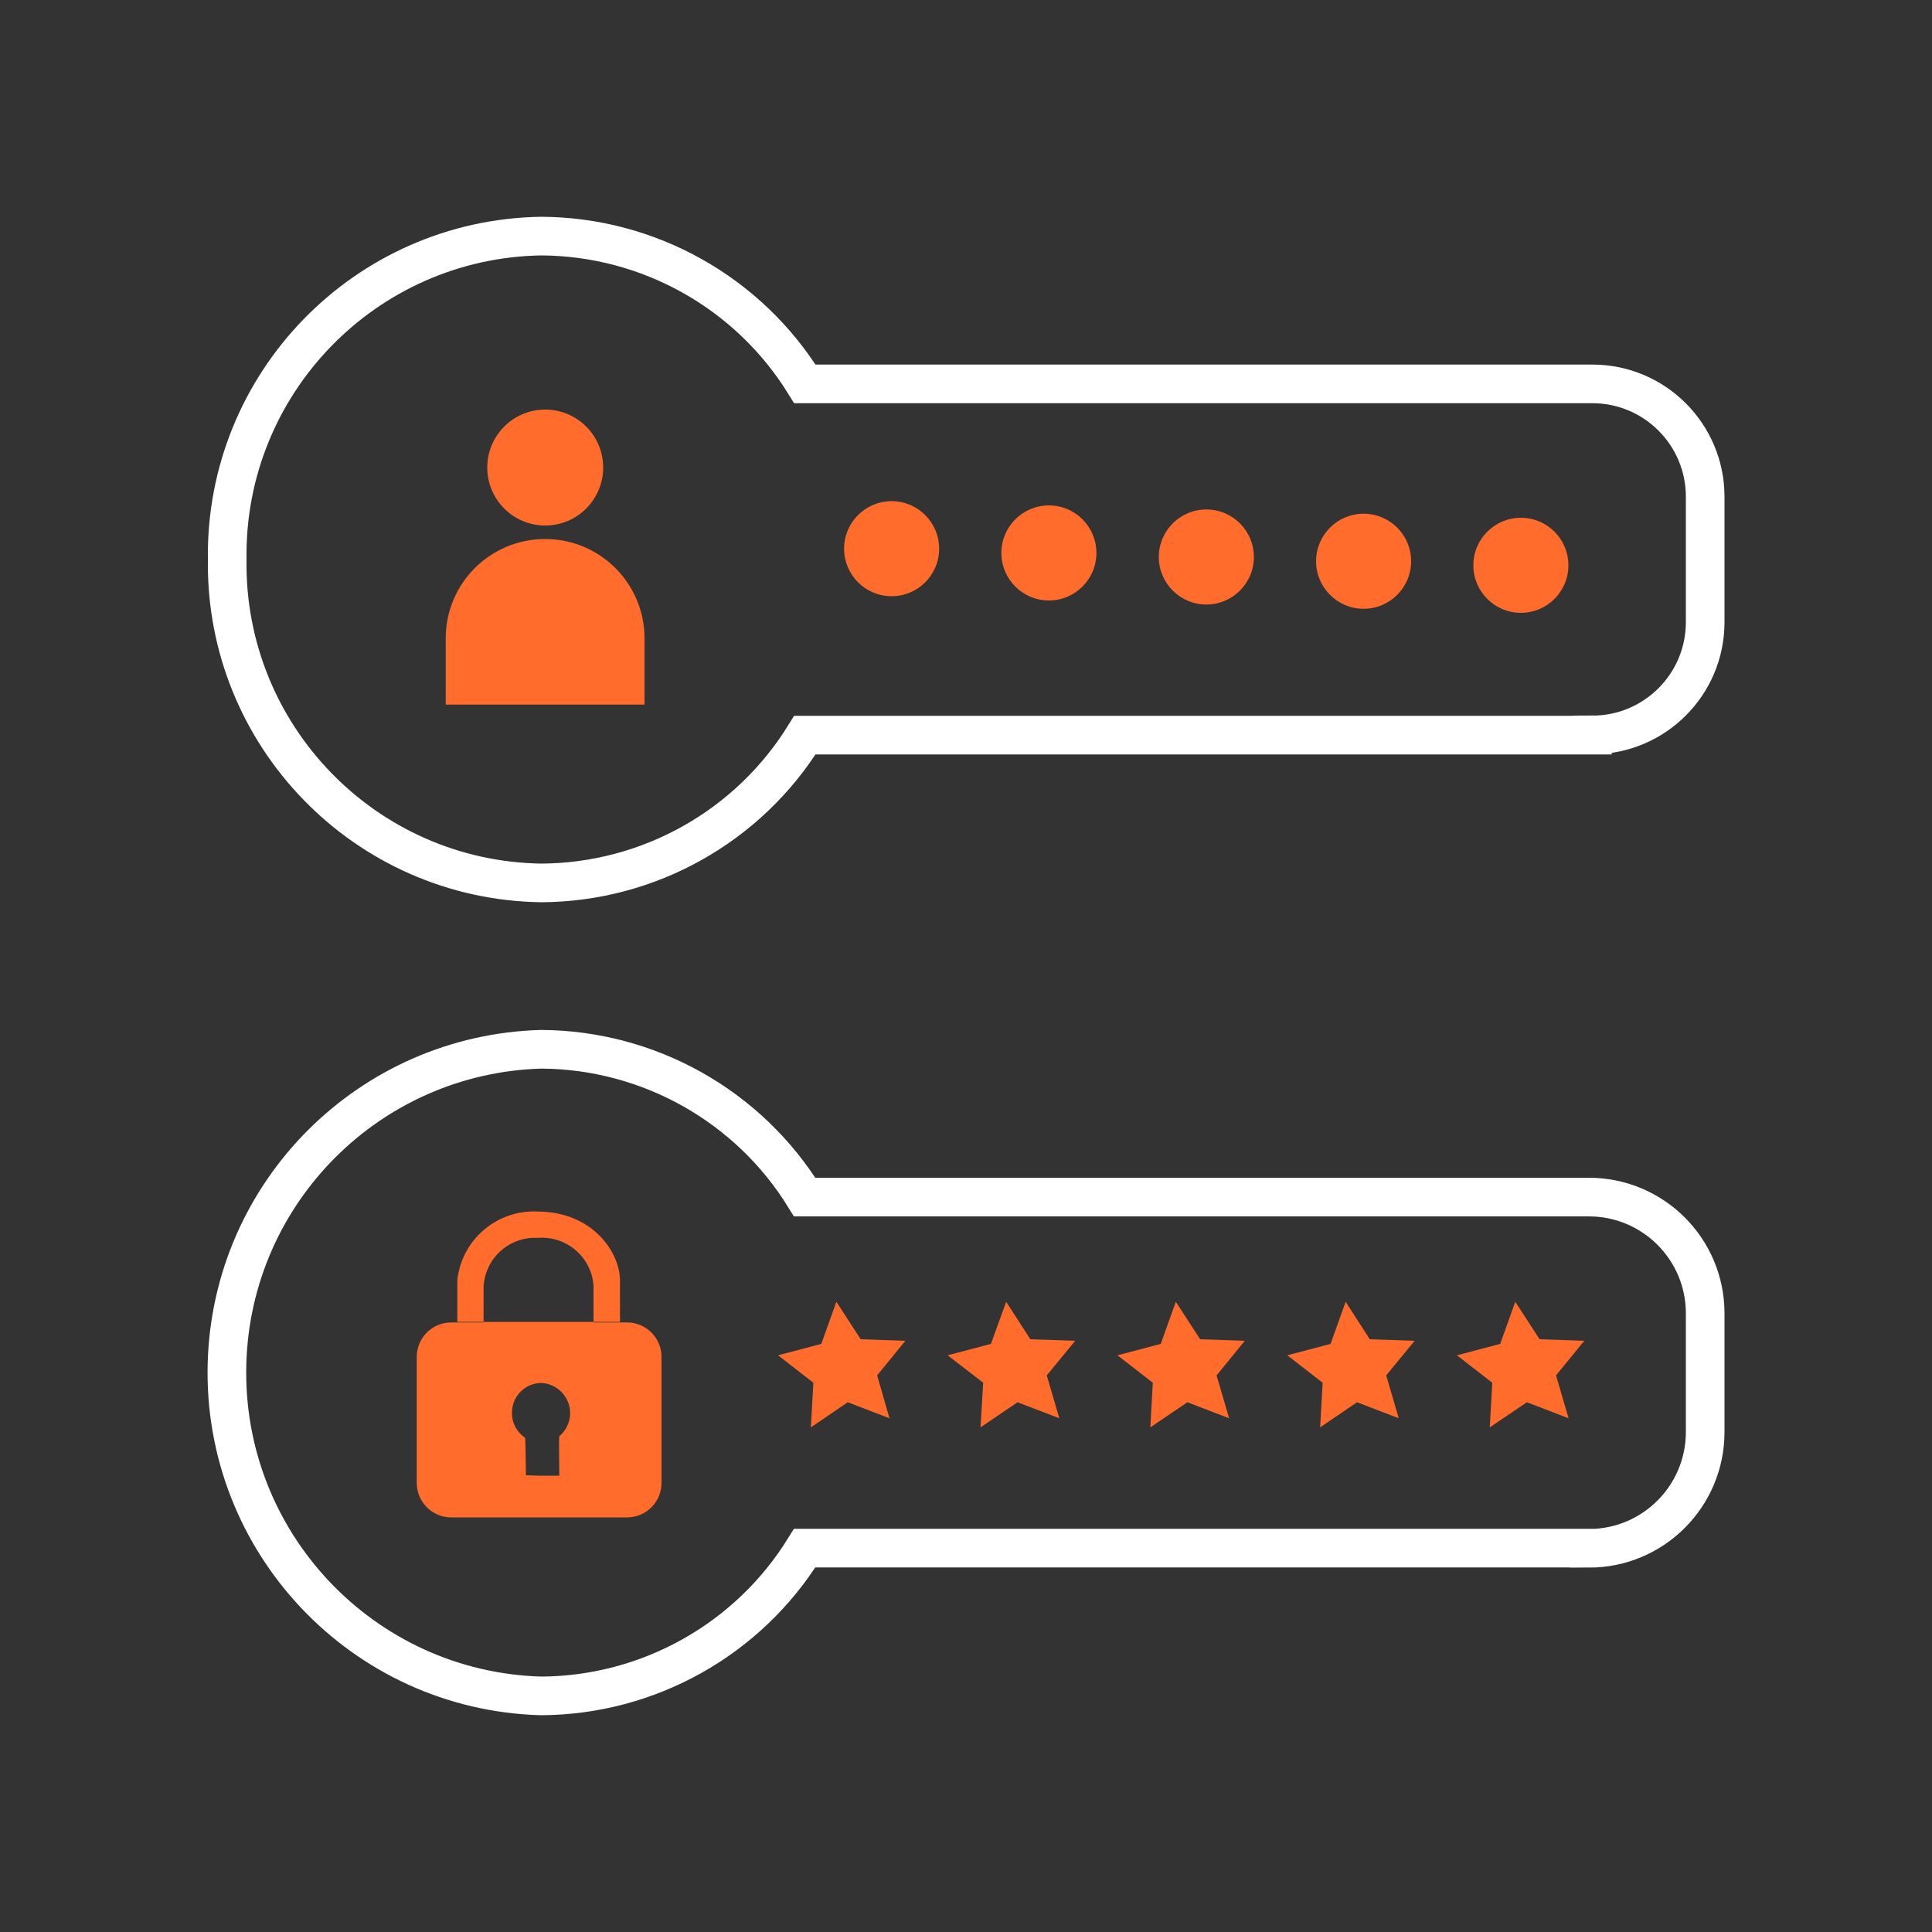 <?xml version="1.0" encoding="UTF-8"?>
<svg id="login-details" xmlns="http://www.w3.org/2000/svg" viewBox="0 0 100 100">
  <rect x="0" y="0" width="100" height="100" fill="#333333" stroke="none"/>
  <path d="m82.42,38.05h-40.76c-2.92,4.73-8.08,7.62-13.64,7.65-9.11-.13-16.39-7.63-16.26-16.74-.13-9.11,7.15-16.6,16.26-16.74,5.56.03,10.72,2.92,13.64,7.65h40.76c3.23,0,5.84,2.62,5.84,5.84v6.49c0,3.23-2.62,5.84-5.84,5.84Zm-.18,42.08h-40.59c-2.92,4.73-8.08,7.62-13.64,7.65-9.24-.26-16.52-7.97-16.26-17.21.25-8.88,7.39-16.01,16.26-16.26,5.56.03,10.72,2.92,13.64,7.65h40.59c3.32,0,6.02,2.69,6.02,6.02v6.14c0,3.32-2.69,6.02-6.02,6.02Z" fill="none" fill-rule="evenodd" stroke="#fff" stroke-miterlimit="10" stroke-width="2"/>
  <path d="m23.33,68.45h9.15c.98.01,1.77.82,1.76,1.8v6.49c.01.98-.78,1.79-1.76,1.8,0,0,0,0,0,0h-9.15c-.98-.01-1.77-.82-1.76-1.8v-6.49c-.01-.98.78-1.79,1.76-1.8,0,0,0,0,0,0Zm4.67,3.13c.86.03,1.54.76,1.51,1.62-.02.44-.22.85-.56,1.14-.03.02,0,2.04,0,2.04h-1.05l-.68-.02s-.02-1.92-.04-1.94c-.43-.29-.69-.77-.68-1.29-.01-.84.66-1.53,1.5-1.55,0,0,0,0,0,0h0Zm-.13-8.87c2.87.03,4.22,2.18,4.22,3.55v2.16h-8.42v-2.16c.23-2.11,2.07-3.67,4.19-3.55Zm0,1.36c1.47-.1,2.75,1.01,2.85,2.48,0,.03,0,.06,0,.09v1.81h-5.69v-1.81c.05-1.47,1.29-2.63,2.77-2.57.02,0,.05,0,.07,0h0Z" fill="#ff6c2c" fill-rule="evenodd"/>
  <g>
    <g>
      <circle cx="28.22" cy="24.2" r="3" fill="#ff6c2c"/>
      <path d="m28.22,27.9h0c2.84,0,5.14,2.3,5.14,5.14v3.43h-10.29v-3.43c0-2.84,2.3-5.14,5.14-5.14Z" fill="#ff6c2c"/>
    </g>
    <g>
      <circle cx="46.15" cy="28.4" r="2.46" fill="#ff6c2c"/>
      <circle cx="54.29" cy="28.62" r="2.46" fill="#ff6c2c"/>
      <circle cx="62.44" cy="28.83" r="2.46" fill="#ff6c2c"/>
      <circle cx="70.58" cy="29.05" r="2.46" fill="#ff6c2c"/>
      <circle cx="78.72" cy="29.26" r="2.46" fill="#ff6c2c"/>
    </g>
  </g>
  <g>
    <polygon points="46.04 73.41 43.88 72.58 41.97 73.88 42.1 71.57 40.27 70.15 42.51 69.56 43.29 67.38 44.55 69.32 46.86 69.4 45.4 71.19 46.04 73.41" fill="#ff6c2c" fill-rule="evenodd"/>
    <polygon points="54.83 73.41 52.67 72.58 50.75 73.88 50.89 71.57 49.05 70.15 51.29 69.56 52.08 67.38 53.33 69.32 55.65 69.4 54.18 71.19 54.83 73.41" fill="#ff6c2c" fill-rule="evenodd"/>
    <polygon points="63.62 73.41 61.46 72.58 59.54 73.88 59.67 71.57 57.84 70.15 60.08 69.56 60.86 67.38 62.12 69.32 64.43 69.4 62.97 71.19 63.62 73.41" fill="#ff6c2c" fill-rule="evenodd"/>
    <polygon points="72.4 73.41 70.24 72.58 68.33 73.88 68.46 71.57 66.63 70.15 68.87 69.56 69.65 67.38 70.9 69.32 73.22 69.4 71.75 71.19 72.4 73.41" fill="#ff6c2c" fill-rule="evenodd"/>
    <polygon points="81.19 73.41 79.03 72.58 77.11 73.88 77.24 71.57 75.41 70.15 77.65 69.56 78.43 67.38 79.69 69.32 82 69.4 80.54 71.19 81.19 73.41" fill="#ff6c2c" fill-rule="evenodd"/>
  </g>
</svg>